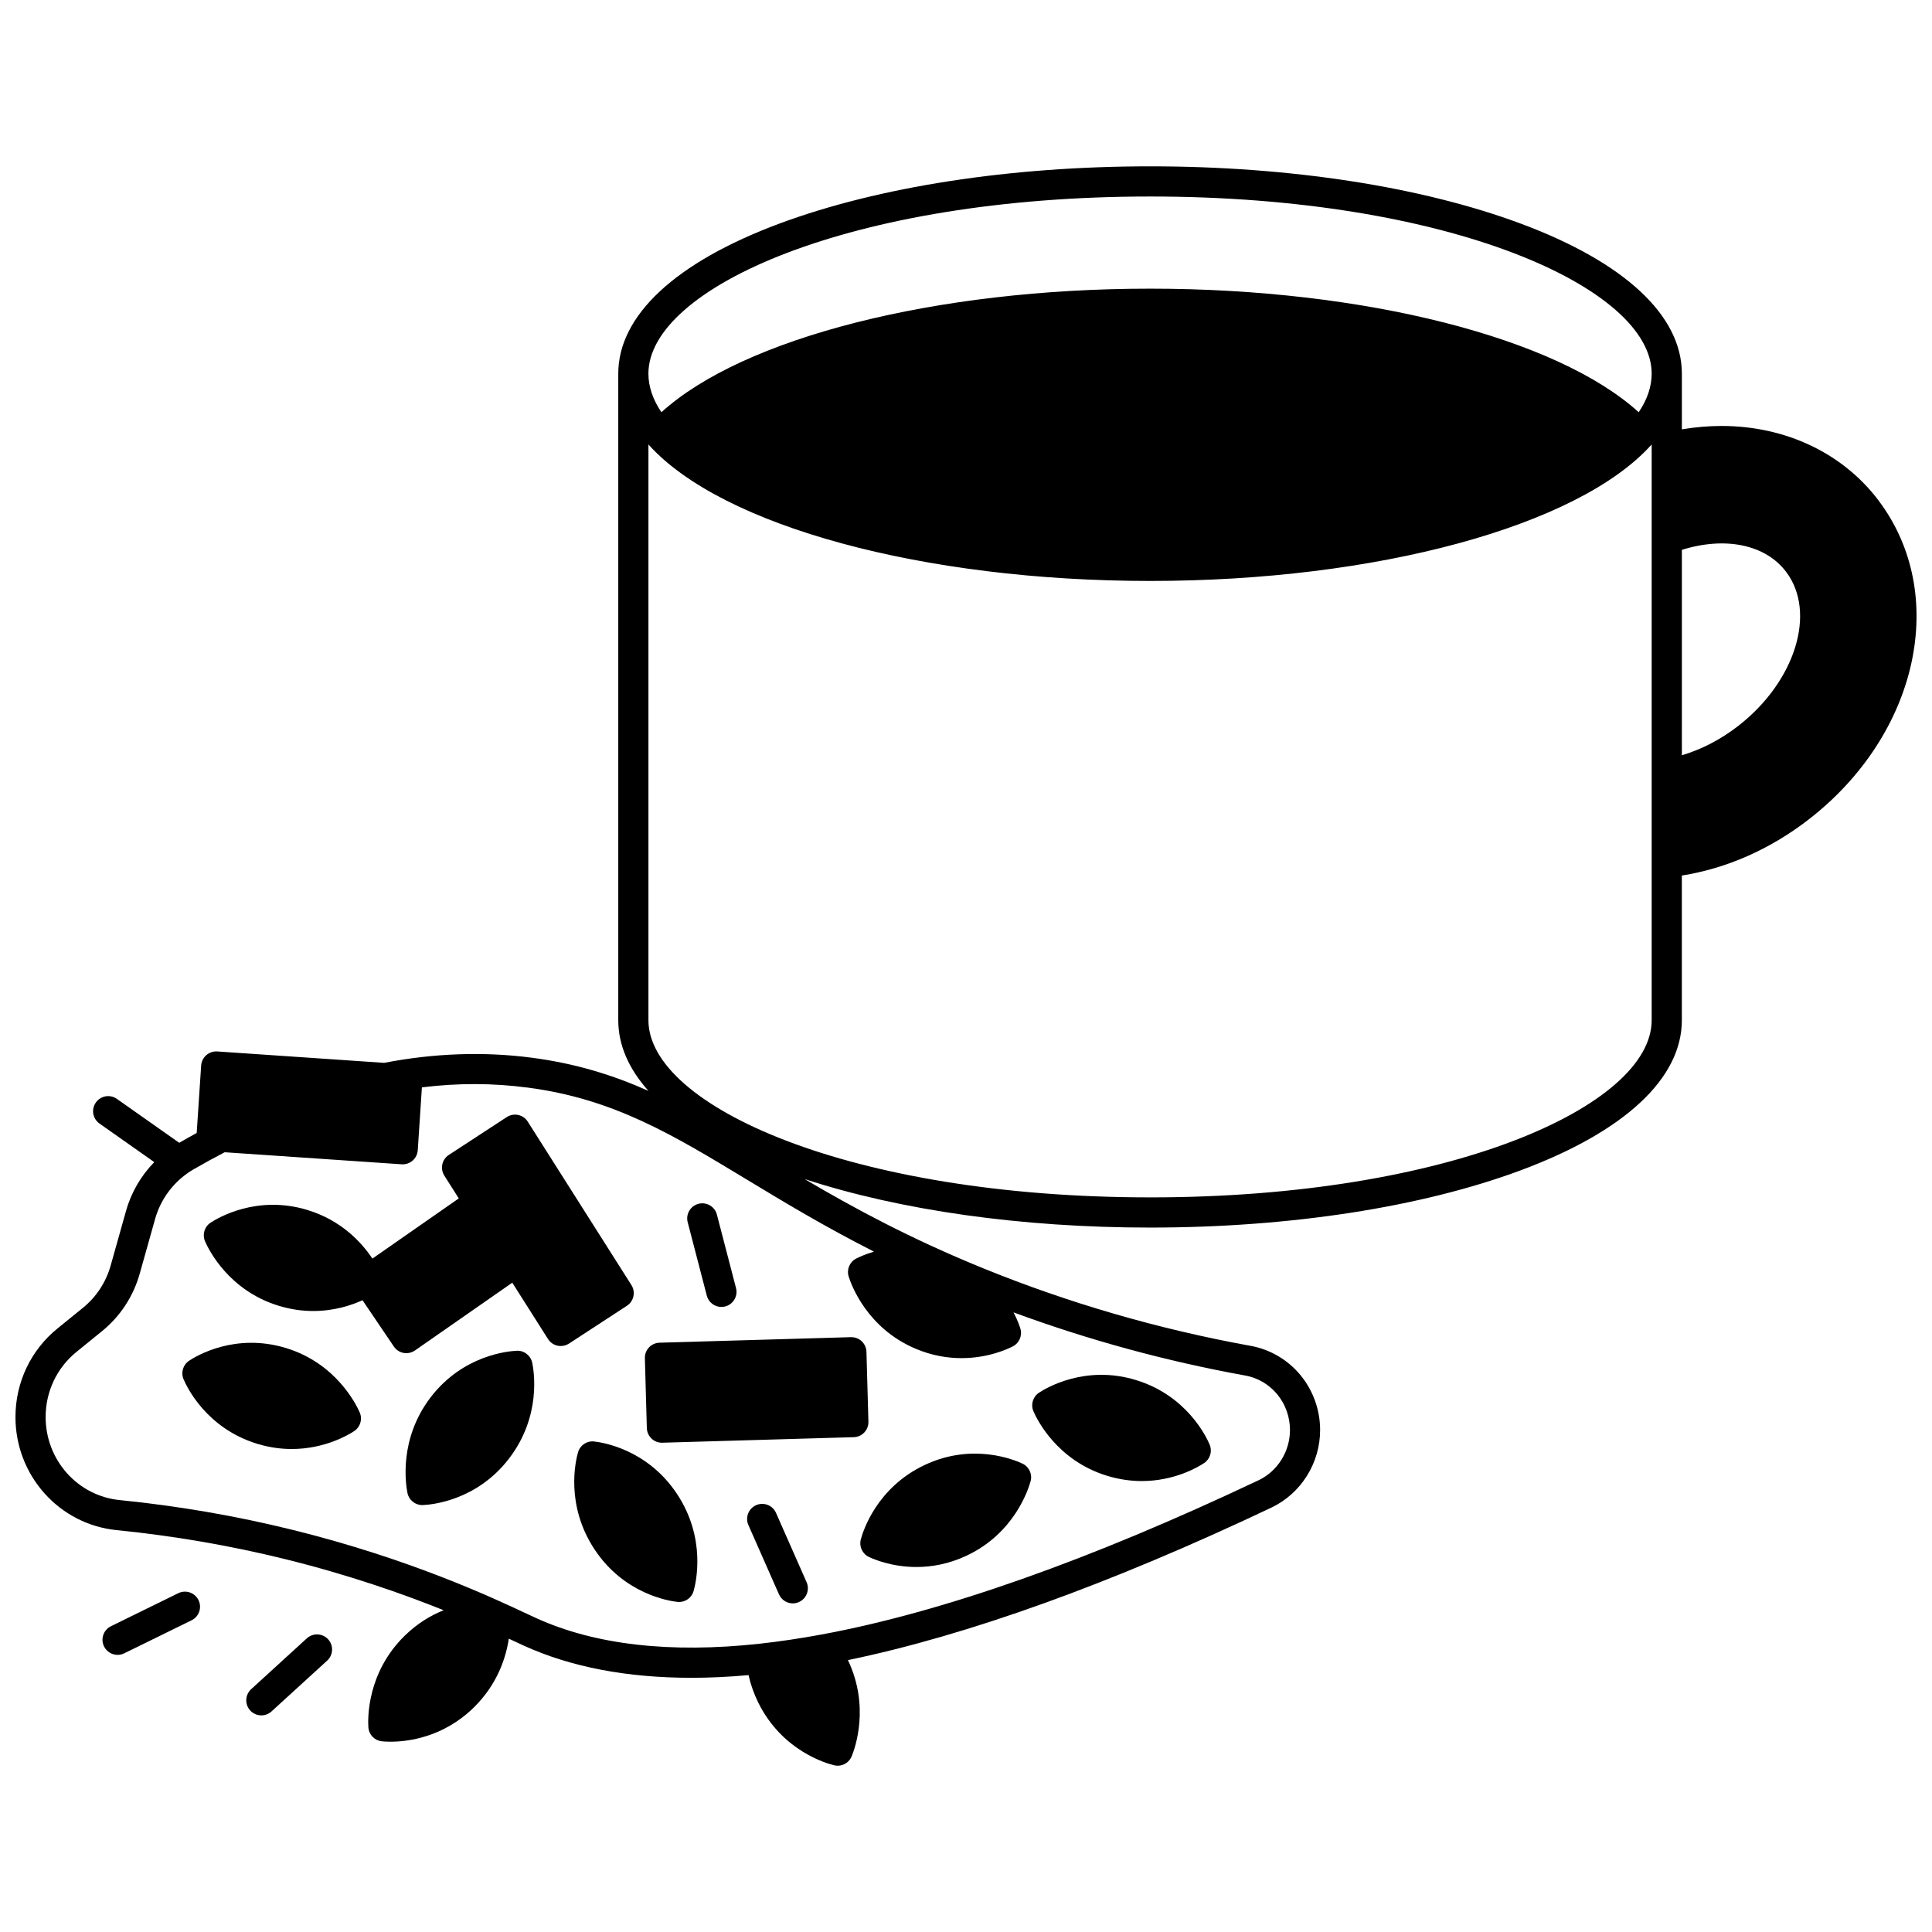 <?xml version="1.0" encoding="UTF-8"?>
<!-- Uploaded to: SVG Repo, www.svgrepo.com, Generator: SVG Repo Mixer Tools -->
<svg width="800px" height="800px" version="1.1" viewBox="144 144 512 512" xmlns="http://www.w3.org/2000/svg">
 <defs>
  <clipPath id="a">
   <path d="m148.09 188h503.81v424h-503.81z"/>
  </clipPath>
 </defs>
 <g clip-path="url(#a)">
  <path d="m641.88 276.69c-9.48-12.586-24.656-19.805-41.641-19.805-3.477 0-7 0.305-10.527 0.895v-14.762c0-15.395-15.168-29.52-42.711-39.766-26.297-9.785-61.176-15.172-98.215-15.172-37.043 0-71.926 5.391-98.227 15.172-27.543 10.246-42.711 24.371-42.711 39.766v171.36c0 6.531 2.742 12.836 7.988 18.711-9.32-4.152-19.137-7.234-30.848-8.777-12.715-1.676-25.895-1.215-39.184 1.352l-44.234-3.019c-1.066-0.07-2.106 0.281-2.902 0.98-0.801 0.699-1.289 1.688-1.359 2.746l-1.18 17.875c-1.539 0.84-3.082 1.711-4.629 2.606l-16.531-11.641c-1.805-1.273-4.301-0.84-5.57 0.969-1.273 1.805-0.836 4.301 0.969 5.57l14.516 10.223c-3.508 3.59-6.109 8.027-7.477 12.906l-4.078 14.5c-1.254 4.438-3.789 8.312-7.34 11.195l-6.754 5.484c-7.078 5.738-11.137 14.297-11.137 23.484 0 7.484 2.734 14.664 7.695 20.211 4.973 5.559 11.773 9.023 19.148 9.75 15.09 1.508 30.117 4.094 44.66 7.688 17.012 4.207 31.191 9.207 41.969 13.535-3.367 1.348-6.953 3.461-10.32 6.758-10.035 9.836-9.781 21.934-9.629 24.262 0.129 1.949 1.645 3.519 3.59 3.715 0.438 0.047 1.223 0.105 2.281 0.105 4.504 0 13.906-1.082 22.039-9.035 6.324-6.195 8.559-13.285 9.312-18.27 0.516 0.242 1.008 0.473 1.461 0.684 0.992 0.465 1.828 0.855 2.504 1.164 12.48 5.676 27.371 8.523 44.434 8.523 4.867 0 9.918-0.242 15.133-0.707 0.57 2.543 1.445 5.016 2.625 7.383 6.293 12.617 17.816 15.965 20.062 16.508 0.312 0.074 0.629 0.113 0.941 0.113 1.586 0 3.062-0.949 3.691-2.469 0.879-2.121 4.891-13.191-0.984-25.516 31.719-6.559 69.434-20.137 112.23-40.418 7.84-3.727 12.906-11.797 12.906-20.555 0-5.301-1.844-10.457-5.191-14.531-3.371-4.086-8.07-6.848-13.227-7.777-24.336-4.41-48.152-11.312-70.789-20.52-19.594-7.973-34.512-16.09-47.41-23.684 25.395 8.309 57.551 12.859 91.547 12.859 37.039 0 71.918-5.391 98.219-15.172 27.543-10.246 42.711-24.371 42.711-39.766v-38.355c11.883-1.879 23.457-6.981 33.668-14.902 29.055-22.527 37.18-59.613 18.5-84.43zm-52.168 13.027c11.512-3.598 22.172-1.418 27.645 5.848 8.117 10.781 2.406 29.098-12.73 40.828-4.652 3.606-9.738 6.234-14.914 7.758zm-140.93-93.641c79.516 0 132.93 24.273 132.93 46.941 0 3.414-1.156 6.84-3.441 10.227-21.707-19.723-72.605-32.746-129.49-32.746-56.879 0-107.78 13.023-129.5 32.75-2.285-3.387-3.445-6.812-3.445-10.227 0-22.672 53.422-46.945 132.94-46.945zm33.707 317.44c2.172 2.641 3.367 5.996 3.367 9.445 0 5.691-3.273 10.926-8.34 13.328-44.703 21.18-83.672 34.934-115.83 40.879-5.547 1.027-11.066 1.848-16.398 2.438-23.688 2.578-43.594 0.297-59.168-6.781-0.652-0.297-1.461-0.676-2.422-1.125-9.316-4.367-31.129-14.598-62.184-22.277-14.914-3.688-30.316-6.34-45.789-7.887-5.379-0.531-10.344-3.062-13.977-7.125-3.644-4.078-5.656-9.359-5.656-14.875 0-6.762 2.981-13.059 8.18-17.27l6.758-5.488c4.836-3.93 8.289-9.195 9.996-15.234l4.078-14.508c1.375-4.898 4.418-9.199 8.613-12.141 0.445-0.32 0.945-0.641 1.57-1.004 2.766-1.605 5.535-3.117 8.258-4.535l46.902 3.195c0.09 0.008 0.18 0.008 0.27 0.008 0.965 0 1.902-0.352 2.633-0.988 0.801-0.699 1.289-1.688 1.359-2.746l1.098-16.664c9.555-1.176 18.832-1.156 28.137 0.074 22.641 2.984 38.16 12.379 57.812 24.266 9.941 6.016 20.719 12.535 33.859 19.195-2.387 0.699-4.051 1.492-4.734 1.844-1.723 0.895-2.555 2.894-1.977 4.746 0.699 2.231 4.832 13.629 17.641 19.098 4.418 1.883 8.594 2.535 12.266 2.535 7.074 0 12.262-2.422 13.613-3.121 1.707-0.887 2.543-2.859 1.988-4.703-0.137-0.453-0.672-2.102-1.809-4.301 19.824 7.312 40.426 12.938 61.41 16.738 3.301 0.586 6.312 2.359 8.477 4.984zm-33.707-52.199c-79.52 0-132.94-24.273-132.94-46.941v-152.59c0.039 0.043 0.07 0.082 0.109 0.125 19.445 21.562 72.828 36.047 132.83 36.047 60 0 113.38-14.488 132.82-36.047 0.035-0.043 0.07-0.082 0.109-0.125v152.59c0 22.672-53.414 46.945-132.93 46.945z"/>
 </g>
 <path d="m311.33 484.55-27.469-43.305c-0.574-0.902-1.484-1.539-2.527-1.766-1.047-0.227-2.137-0.023-3.035 0.559l-15.355 10.027c-1.832 1.195-2.363 3.644-1.191 5.488l3.828 6.035-22.891 15.953c-2.781-4.18-8.129-10.113-17.219-12.883-13.398-4.074-23.734 2.09-25.668 3.367-1.617 1.066-2.238 3.144-1.465 4.926 0.926 2.144 6.231 13.043 19.559 17.102 3.242 0.988 6.305 1.375 9.113 1.375 5.543 0 10.09-1.504 13.062-2.856l8.305 12.273c0.602 0.887 1.527 1.496 2.582 1.691 0.242 0.047 0.488 0.066 0.73 0.066 0.812 0 1.609-0.246 2.285-0.719l25.785-17.957 9.469 14.926c0.574 0.902 1.484 1.539 2.527 1.766 0.281 0.062 0.566 0.09 0.848 0.09 0.77 0 1.531-0.223 2.188-0.648l15.355-10.023c1.824-1.195 2.356-3.641 1.184-5.488z"/>
 <path d="m374.14 520.76-0.52-18.512c-0.031-1.062-0.48-2.066-1.25-2.797-0.773-0.73-1.805-1.109-2.859-1.09l-50.73 1.469c-2.207 0.062-3.945 1.902-3.883 4.109l0.52 18.512c0.031 1.062 0.48 2.066 1.25 2.797 0.742 0.703 1.727 1.09 2.746 1.09 0.039 0 0.078 0 0.117-0.004l50.73-1.469c2.203-0.062 3.941-1.898 3.879-4.106z"/>
 <path d="m219.78 501.24c-13.469-4.102-23.75 2.094-25.676 3.375-1.598 1.066-2.215 3.117-1.465 4.887 0.906 2.144 6.117 13.035 19.562 17.129 3.242 0.984 6.305 1.371 9.113 1.371 8.789 0 15.086-3.781 16.555-4.75 1.625-1.07 2.238-3.152 1.461-4.938-0.934-2.137-6.269-13.027-19.551-17.074z"/>
 <path d="m301.46 526.01c-1.941-0.227-3.75 1.004-4.285 2.879-0.637 2.234-3.41 13.973 4.414 25.766 7.809 11.762 19.645 13.617 21.938 13.867 0.148 0.016 0.293 0.023 0.441 0.023 1.766 0 3.352-1.172 3.844-2.902 0.637-2.234 3.41-13.973-4.414-25.758-7.809-11.77-19.645-13.625-21.938-13.875z"/>
 <path d="m437.43 535.11c3.262 0.992 6.336 1.383 9.152 1.383 8.801 0 15.062-3.793 16.523-4.769 1.598-1.066 2.215-3.117 1.465-4.887-0.906-2.141-6.109-13.023-19.562-17.121-13.402-4.074-23.734 2.09-25.668 3.367-1.617 1.066-2.238 3.144-1.469 4.922 0.926 2.148 6.227 13.047 19.559 17.105z"/>
 <path d="m280.96 501.97c-2.309 0.098-14.258 1.145-22.828 12.32-8.492 11.09-6.613 23.074-6.152 25.363 0.379 1.871 2.023 3.207 3.918 3.207 0.055 0 0.113 0 0.168-0.004 2.309-0.098 14.254-1.145 22.828-12.324 8.598-11.199 6.629-23.121 6.148-25.395-0.406-1.91-2.133-3.277-4.082-3.168z"/>
 <path d="m191.25 566.21-17.852 8.758c-1.98 0.973-2.801 3.367-1.828 5.352 0.695 1.414 2.113 2.238 3.594 2.238 0.59 0 1.191-0.133 1.758-0.41l17.852-8.758c1.98-0.973 2.801-3.367 1.828-5.352-0.973-1.98-3.371-2.801-5.352-1.828z"/>
 <path d="m225.31 578.18-14.746 13.465c-1.629 1.488-1.746 4.019-0.258 5.648 0.789 0.863 1.871 1.301 2.953 1.301 0.961 0 1.93-0.348 2.695-1.047l14.746-13.465c1.629-1.488 1.746-4.019 0.258-5.648-1.488-1.629-4.019-1.738-5.648-0.254z"/>
 <path d="m349.65 544.93c-0.891-2.019-3.254-2.938-5.273-2.043s-2.934 3.254-2.043 5.273l8.105 18.363c0.66 1.496 2.125 2.387 3.66 2.387 0.539 0 1.086-0.109 1.613-0.344 2.019-0.895 2.934-3.254 2.043-5.273z"/>
 <path d="m331.31 487.36c0.469 1.801 2.09 2.992 3.867 2.992 0.332 0 0.672-0.043 1.012-0.129 2.137-0.559 3.418-2.738 2.863-4.879l-5.066-19.461c-0.559-2.137-2.742-3.418-4.879-2.863-2.137 0.559-3.418 2.738-2.863 4.879z"/>
 <path d="m389.09 532.22c-12.727 5.973-16.367 17.492-16.969 19.742-0.496 1.859 0.402 3.812 2.144 4.644 1.301 0.621 6.086 2.664 12.598 2.664 3.934 0 8.496-0.746 13.293-3.004 12.602-5.914 16.34-17.457 16.961-19.711 0.516-1.875-0.391-3.848-2.148-4.68-2.098-0.992-13.191-5.625-25.879 0.344z"/>
</svg>